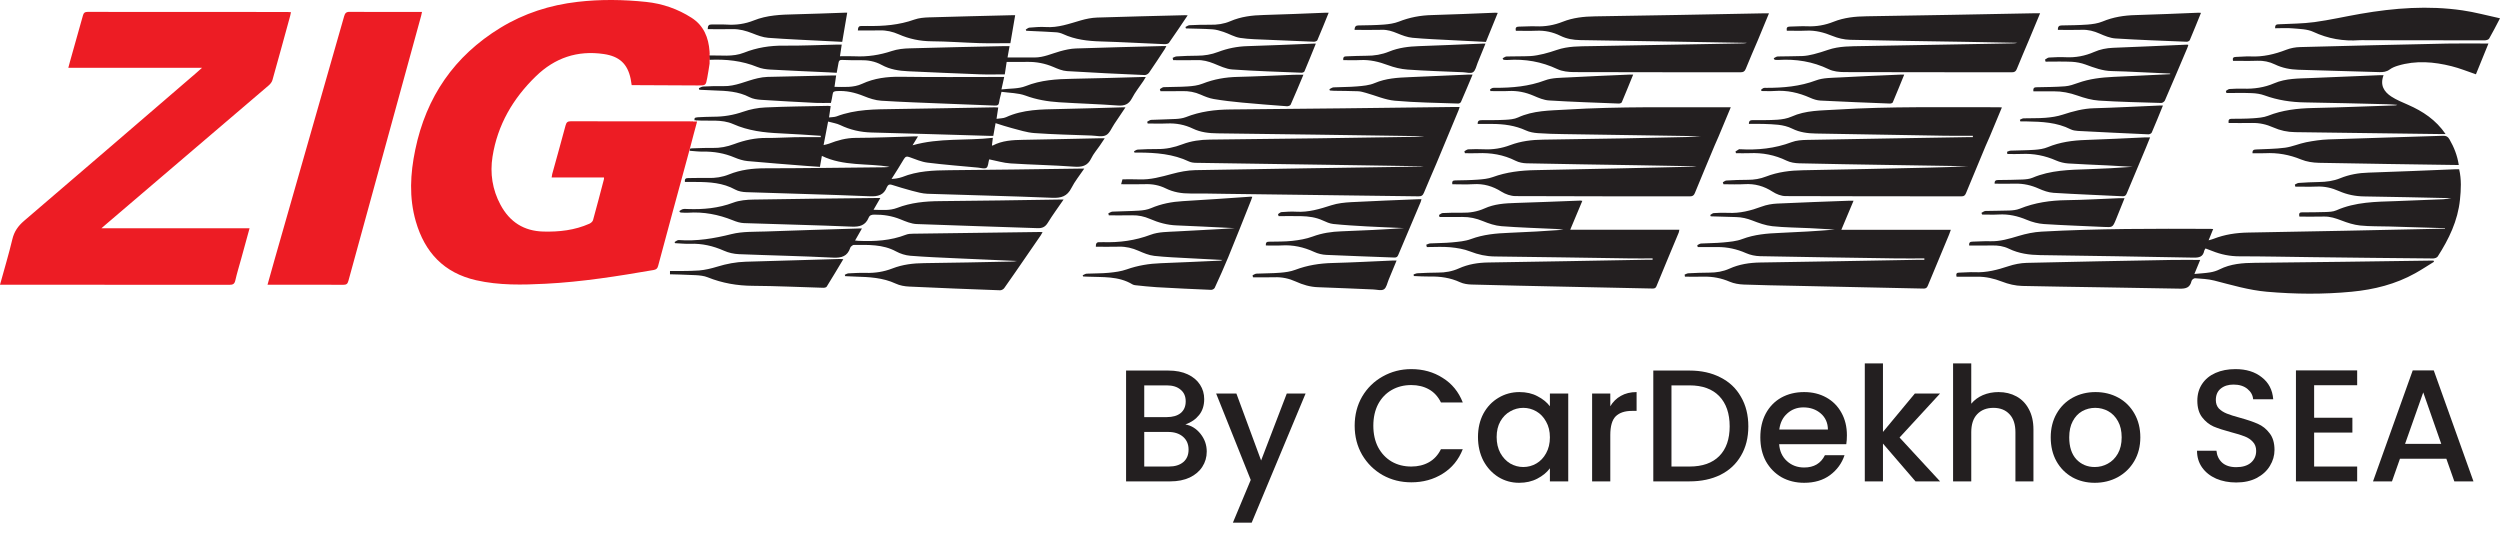<svg width="135" height="29" viewBox="0 0 135 29" fill="none" xmlns="http://www.w3.org/2000/svg">
<path fill-rule="evenodd" clip-rule="evenodd" d="M134.168 2.179C132.037 2.181 129.908 2.175 127.779 2.171C127.657 2.171 127.535 2.162 127.415 2.171C126.543 2.234 125.721 2.094 124.918 1.72C124.59 1.567 124.185 1.566 123.813 1.532C123.496 1.502 123.174 1.526 122.858 1.526C122.844 1.318 122.946 1.317 123.062 1.311C123.703 1.278 124.348 1.28 124.983 1.193C125.817 1.08 126.639 0.89 127.469 0.746C129.294 0.429 131.128 0.291 132.971 0.559C133.638 0.655 134.292 0.835 135 0.988C134.779 1.407 134.608 1.751 134.414 2.084C134.38 2.144 134.253 2.179 134.168 2.179ZM124.21 2.542C126.854 2.471 129.499 2.409 132.145 2.353C132.88 2.338 133.617 2.351 134.376 2.351C134.153 2.897 133.925 3.458 133.7 4.012C133.252 3.86 132.829 3.686 132.388 3.576C131.429 3.335 130.457 3.253 129.489 3.546C129.334 3.593 129.174 3.656 129.045 3.751C128.869 3.88 128.688 3.901 128.484 3.894C127.027 3.849 125.568 3.812 124.11 3.767C123.672 3.753 123.245 3.672 122.844 3.478C122.544 3.333 122.229 3.268 121.89 3.281C121.455 3.298 121.019 3.285 120.582 3.285C120.547 3.135 120.595 3.073 120.747 3.073C121.005 3.071 121.262 3.035 121.518 3.047C122.197 3.081 122.833 2.93 123.462 2.686C123.694 2.596 123.957 2.547 124.21 2.542ZM121.146 4.789C121.719 4.805 122.275 4.727 122.8 4.5C123.445 4.223 124.126 4.243 124.803 4.213C126.038 4.158 127.275 4.111 128.511 4.06C128.566 4.057 128.622 4.06 128.713 4.06C128.508 4.598 128.736 4.955 129.13 5.213C129.41 5.396 129.729 5.524 130.037 5.66C130.832 6.009 131.536 6.471 132.063 7.24C131.948 7.24 131.879 7.241 131.811 7.24C129.186 7.204 126.564 7.166 123.939 7.136C123.523 7.132 123.132 7.048 122.755 6.88C122.391 6.717 122.013 6.632 121.611 6.64C121.19 6.649 120.768 6.642 120.344 6.642C120.319 6.455 120.385 6.417 120.504 6.415C120.892 6.41 121.278 6.415 121.662 6.387C121.937 6.367 122.226 6.349 122.477 6.25C123.256 5.942 124.061 5.852 124.89 5.833C126.349 5.802 127.805 5.741 129.263 5.694C129.326 5.693 129.39 5.694 129.455 5.662C129.266 5.65 129.078 5.632 128.888 5.628C127.415 5.592 125.943 5.553 124.47 5.53C123.719 5.519 122.993 5.41 122.286 5.152C122.069 5.073 121.829 5.037 121.596 5.029C121.14 5.01 120.685 5.023 120.227 5.023C120.217 4.985 120.207 4.948 120.197 4.91C120.264 4.873 120.328 4.811 120.395 4.806C120.645 4.788 120.895 4.782 121.146 4.789ZM132.532 8.908C130.094 8.871 127.657 8.841 125.219 8.792C124.896 8.785 124.555 8.734 124.259 8.612C123.631 8.354 122.99 8.238 122.316 8.273C122.089 8.285 121.863 8.275 121.636 8.275C121.621 8.095 121.712 8.078 121.833 8.071C122.354 8.045 122.878 8.045 123.393 7.976C123.779 7.924 124.148 7.758 124.531 7.681C124.927 7.604 125.331 7.543 125.735 7.528C127.8 7.455 129.864 7.401 131.93 7.332C132.097 7.326 132.187 7.38 132.269 7.52C132.515 7.943 132.694 8.39 132.774 8.909C132.68 8.908 132.605 8.908 132.532 8.908ZM121.412 12.558C124.859 12.504 128.304 12.423 131.749 12.352C131.84 12.351 131.934 12.352 132.026 12.352C132.026 12.342 132.026 12.331 132.026 12.321C131.028 12.291 130.029 12.26 129.029 12.231C128.501 12.215 127.968 12.231 127.444 12.177C127.103 12.141 126.762 12.031 126.439 11.906C126.129 11.787 125.826 11.685 125.487 11.694C125.045 11.705 124.602 11.697 124.169 11.697C124.115 11.481 124.213 11.466 124.333 11.466C124.741 11.463 125.149 11.467 125.555 11.45C125.759 11.442 125.982 11.439 126.163 11.358C127.194 10.901 128.289 10.896 129.38 10.86C130.231 10.831 131.082 10.796 131.931 10.759C132.077 10.753 132.223 10.729 132.367 10.701C130.803 10.668 129.238 10.627 127.671 10.607C127.19 10.602 126.734 10.508 126.299 10.316C125.917 10.147 125.532 10.058 125.116 10.075C124.727 10.091 124.336 10.078 123.944 10.078C123.938 10.041 123.931 10.004 123.923 9.967C123.993 9.936 124.061 9.882 124.132 9.878C124.495 9.854 124.86 9.834 125.224 9.829C125.62 9.823 126.005 9.775 126.375 9.623C126.862 9.425 127.369 9.337 127.899 9.322C129.464 9.272 131.028 9.203 132.593 9.14C132.657 9.137 132.72 9.14 132.794 9.14C132.924 9.691 132.895 10.235 132.838 10.784C132.722 11.92 132.241 12.909 131.638 13.849C131.597 13.913 131.475 13.957 131.392 13.957C129.204 13.939 127.017 13.913 124.828 13.886C123.527 13.871 122.227 13.841 120.925 13.841C120.414 13.841 119.934 13.743 119.465 13.555C119.346 13.507 119.227 13.464 119.098 13.416C119.071 13.463 119.039 13.497 119.03 13.535C118.967 13.868 118.76 13.919 118.445 13.912C115.686 13.855 112.926 13.818 110.167 13.776C109.584 13.767 109.015 13.691 108.48 13.431C108.191 13.291 107.885 13.246 107.564 13.255C107.158 13.266 106.751 13.257 106.336 13.257C106.316 13.085 106.393 13.051 106.519 13.049C106.833 13.045 107.148 13.015 107.462 13.027C108.002 13.045 108.501 12.892 109.01 12.739C109.409 12.619 109.829 12.531 110.244 12.508C113.286 12.34 116.332 12.347 119.379 12.359C119.414 12.359 119.449 12.364 119.511 12.368C119.433 12.562 119.359 12.745 119.265 12.977C119.377 12.944 119.455 12.927 119.527 12.898C120.135 12.661 120.758 12.568 121.412 12.558ZM118.086 2.254C116.801 2.202 115.517 2.158 114.233 2.076C113.943 2.057 113.651 1.934 113.379 1.815C113.072 1.679 112.768 1.598 112.429 1.61C111.994 1.624 111.56 1.613 111.126 1.613C111.118 1.419 111.198 1.376 111.334 1.373C111.799 1.363 112.263 1.362 112.727 1.327C113 1.305 113.286 1.266 113.536 1.162C114.114 0.921 114.709 0.829 115.329 0.814C116.465 0.784 117.6 0.73 118.735 0.686C118.763 0.685 118.789 0.691 118.853 0.695C118.645 1.205 118.453 1.688 118.249 2.166C118.228 2.212 118.14 2.256 118.086 2.254ZM111.544 3.09C112.083 3.118 112.595 3.02 113.086 2.805C113.41 2.662 113.748 2.596 114.103 2.581C115.439 2.53 116.774 2.468 118.109 2.41C118.122 2.41 118.137 2.417 118.171 2.426C118.151 2.484 118.137 2.542 118.112 2.597C117.711 3.542 117.312 4.486 116.903 5.427C116.876 5.49 116.772 5.563 116.707 5.56C115.586 5.527 114.463 5.503 113.344 5.432C112.952 5.407 112.555 5.292 112.181 5.16C111.763 5.013 111.344 4.928 110.905 4.931C110.536 4.932 110.166 4.931 109.804 4.931C109.776 4.72 109.877 4.714 109.991 4.711C110.499 4.699 111.007 4.7 111.513 4.66C111.749 4.642 111.986 4.559 112.212 4.478C112.833 4.254 113.476 4.182 114.127 4.151C115.147 4.104 116.167 4.054 117.188 4.006C117.188 3.995 117.189 3.983 117.189 3.972C116.62 3.945 116.05 3.917 115.481 3.893C115.002 3.872 114.524 3.845 114.045 3.838C113.539 3.831 113.083 3.656 112.618 3.485C112.383 3.399 112.124 3.349 111.874 3.336C111.403 3.314 110.932 3.329 110.461 3.329C110.451 3.292 110.44 3.256 110.43 3.219C110.502 3.18 110.571 3.112 110.643 3.107C110.943 3.091 111.245 3.074 111.544 3.09ZM108.908 3.723C108.855 3.856 108.789 3.903 108.642 3.903C105.625 3.899 102.609 3.903 99.59 3.893C99.31 3.891 99.003 3.859 98.756 3.74C97.888 3.321 96.981 3.178 96.031 3.237C95.975 3.241 95.916 3.234 95.86 3.231C95.846 3.23 95.833 3.223 95.819 3.219C95.806 3.193 95.794 3.168 95.781 3.144C95.853 3.111 95.923 3.052 95.998 3.049C96.441 3.036 96.883 3.045 97.327 3.026C97.531 3.018 97.736 2.978 97.936 2.928C98.198 2.863 98.458 2.78 98.714 2.692C99.321 2.484 99.951 2.501 100.579 2.488C103.237 2.438 105.897 2.392 108.555 2.345C108.684 2.342 108.811 2.345 108.941 2.311C107.966 2.292 106.992 2.274 106.016 2.257C103.98 2.223 101.941 2.199 99.904 2.149C99.585 2.141 99.251 2.063 98.953 1.941C98.494 1.753 98.038 1.631 97.541 1.655C97.193 1.672 96.841 1.658 96.487 1.658C96.461 1.502 96.502 1.437 96.645 1.436C96.959 1.433 97.275 1.404 97.588 1.419C98.082 1.44 98.555 1.358 99.011 1.175C99.585 0.946 100.178 0.888 100.794 0.879C103.832 0.837 106.87 0.771 109.908 0.715C109.983 0.713 110.06 0.715 110.166 0.715C109.957 1.216 109.76 1.689 109.563 2.162C109.344 2.683 109.119 3.2 108.908 3.723ZM94.271 3.717C94.213 3.863 94.135 3.903 93.986 3.903C90.989 3.899 87.994 3.904 84.997 3.893C84.697 3.891 84.367 3.857 84.101 3.733C83.244 3.329 82.353 3.175 81.415 3.239C81.359 3.243 81.3 3.237 81.243 3.234C81.222 3.233 81.201 3.227 81.181 3.223C81.168 3.197 81.155 3.173 81.14 3.148C81.212 3.114 81.282 3.053 81.353 3.05C81.782 3.036 82.211 3.049 82.64 3.028C82.88 3.015 83.119 2.965 83.354 2.91C83.596 2.852 83.835 2.775 84.072 2.695C84.673 2.489 85.296 2.502 85.916 2.491C88.583 2.441 91.25 2.394 93.917 2.348C94.06 2.345 94.203 2.348 94.346 2.314C93.055 2.292 91.765 2.27 90.476 2.249C88.76 2.22 87.045 2.19 85.329 2.165C84.959 2.159 84.603 2.1 84.269 1.936C83.857 1.732 83.425 1.638 82.963 1.659C82.593 1.676 82.223 1.662 81.857 1.662C81.816 1.485 81.884 1.44 82.02 1.438C82.327 1.436 82.636 1.409 82.942 1.421C83.444 1.443 83.923 1.359 84.386 1.175C84.946 0.953 85.526 0.892 86.127 0.883C89.173 0.841 92.219 0.776 95.265 0.719C95.343 0.718 95.419 0.719 95.525 0.719C95.318 1.22 95.121 1.702 94.92 2.181C94.703 2.692 94.478 3.2 94.271 3.717ZM78.476 2.173C77.741 2.134 77.005 2.108 76.272 2.04C75.995 2.015 75.719 1.907 75.457 1.8C75.189 1.689 74.927 1.601 74.631 1.61C74.14 1.623 73.647 1.613 73.146 1.613C73.154 1.409 73.236 1.375 73.362 1.373C73.82 1.363 74.279 1.363 74.733 1.327C75.007 1.305 75.293 1.264 75.545 1.165C76.118 0.938 76.704 0.829 77.319 0.814C78.462 0.784 79.605 0.73 80.748 0.686C80.782 0.685 80.816 0.691 80.878 0.696C80.661 1.227 80.452 1.74 80.24 2.263C79.647 2.232 79.061 2.205 78.476 2.173ZM73.783 3.011C74.211 3.015 74.621 2.945 75.016 2.784C75.534 2.573 76.076 2.509 76.629 2.491C77.772 2.453 78.914 2.4 80.056 2.355C80.098 2.353 80.141 2.355 80.216 2.355C80.07 2.713 79.934 3.054 79.792 3.394C79.719 3.571 79.679 3.809 79.544 3.899C79.42 3.982 79.187 3.908 79.003 3.9C78.005 3.856 77.004 3.828 76.006 3.757C75.65 3.731 75.287 3.644 74.951 3.518C74.461 3.335 73.973 3.217 73.449 3.244C73.15 3.26 72.85 3.247 72.538 3.247C72.514 3.06 72.603 3.045 72.714 3.042C73.069 3.033 73.426 3.008 73.783 3.011ZM74.233 4.486C74.844 4.226 75.477 4.192 76.12 4.166C77.169 4.124 78.219 4.076 79.267 4.029C79.343 4.026 79.418 4.029 79.52 4.029C79.306 4.536 79.104 5.023 78.892 5.505C78.874 5.548 78.798 5.594 78.75 5.592C77.607 5.551 76.463 5.541 75.325 5.439C74.797 5.393 74.284 5.16 73.763 5.016C73.62 4.976 73.474 4.932 73.328 4.927C72.901 4.91 72.472 4.911 72.042 4.903C71.966 4.901 71.889 4.893 71.811 4.887C71.804 4.863 71.796 4.839 71.789 4.815C71.864 4.781 71.936 4.721 72.013 4.717C72.433 4.694 72.857 4.704 73.276 4.666C73.6 4.638 73.942 4.611 74.233 4.486ZM70.948 2.253C70.126 2.223 69.305 2.189 68.485 2.149C67.978 2.125 67.468 2.124 66.968 2.047C66.659 2.001 66.371 1.822 66.068 1.722C65.876 1.657 65.673 1.597 65.472 1.583C64.996 1.552 64.518 1.549 64.04 1.535C64.032 1.509 64.023 1.482 64.015 1.457C64.088 1.423 64.159 1.365 64.234 1.361C64.605 1.344 64.978 1.331 65.349 1.336C65.726 1.344 66.09 1.294 66.437 1.145C67.01 0.897 67.614 0.825 68.234 0.81C69.356 0.781 70.476 0.729 71.598 0.686C71.639 0.685 71.68 0.686 71.749 0.686C71.541 1.198 71.346 1.688 71.137 2.172C71.116 2.219 71.011 2.256 70.948 2.253ZM62.883 2.385C61.733 2.338 60.585 2.271 59.433 2.237C58.733 2.217 58.054 2.138 57.409 1.841C57.294 1.788 57.163 1.753 57.038 1.744C56.582 1.713 56.126 1.696 55.67 1.674C55.585 1.669 55.502 1.665 55.416 1.661C55.408 1.64 55.4 1.617 55.391 1.596C55.456 1.56 55.519 1.498 55.587 1.492C55.878 1.471 56.174 1.44 56.465 1.46C57.135 1.506 57.743 1.28 58.367 1.1C58.651 1.018 58.952 0.958 59.248 0.948C60.827 0.896 62.406 0.861 63.985 0.821C64.02 0.82 64.054 0.824 64.135 0.828C63.785 1.346 63.462 1.834 63.125 2.311C63.087 2.368 62.965 2.387 62.883 2.385ZM57.241 2.77C57.52 2.692 57.812 2.627 58.099 2.617C59.636 2.564 61.172 2.53 62.709 2.489C62.792 2.486 62.876 2.489 62.984 2.489C62.947 2.559 62.924 2.608 62.895 2.654C62.616 3.079 62.339 3.505 62.05 3.923C62.004 3.989 61.896 4.056 61.818 4.053C60.419 3.991 59.018 3.928 57.62 3.84C57.371 3.825 57.12 3.719 56.887 3.618C56.432 3.423 55.962 3.333 55.469 3.342C55.106 3.349 54.742 3.343 54.36 3.343C54.326 3.57 54.289 3.808 54.258 4.016C53.798 4.016 53.356 4.03 52.914 4.013C51.621 3.965 50.328 3.907 49.035 3.848C48.539 3.825 48.055 3.75 47.61 3.506C47.25 3.308 46.861 3.241 46.453 3.25C46.124 3.256 45.794 3.248 45.466 3.236C45.347 3.231 45.299 3.275 45.282 3.386C45.253 3.561 45.218 3.737 45.182 3.931C45.034 3.923 44.892 3.914 44.752 3.907C43.703 3.859 42.652 3.816 41.602 3.757C41.364 3.744 41.115 3.707 40.897 3.618C40.065 3.277 39.202 3.19 38.305 3.23L38.285 2.994C38.924 2.978 39.568 3.088 40.173 2.846C40.87 2.569 41.581 2.458 42.329 2.465C43.293 2.474 44.259 2.428 45.224 2.407C45.293 2.406 45.362 2.407 45.453 2.407C45.42 2.627 45.391 2.822 45.358 3.037C45.634 3.037 45.898 3.026 46.16 3.04C46.847 3.074 47.507 2.972 48.161 2.754C48.467 2.652 48.804 2.618 49.128 2.61C50.815 2.56 52.502 2.528 54.19 2.491C54.289 2.488 54.388 2.491 54.516 2.491C54.479 2.695 54.445 2.886 54.407 3.104C54.91 3.104 55.392 3.105 55.874 3.104C56.357 3.103 56.789 2.897 57.241 2.77ZM52.87 2.328C52.013 2.302 51.156 2.234 50.301 2.229C49.681 2.224 49.097 2.103 48.535 1.855C48.203 1.709 47.864 1.63 47.498 1.641C47.113 1.652 46.728 1.644 46.324 1.644C46.33 1.454 46.391 1.395 46.527 1.404C46.626 1.412 46.726 1.4 46.827 1.402C47.695 1.419 48.549 1.353 49.379 1.056C49.623 0.97 49.897 0.947 50.158 0.938C51.644 0.893 53.129 0.859 54.615 0.822C54.67 0.821 54.727 0.822 54.819 0.822C54.728 1.355 54.642 1.865 54.561 2.332C53.98 2.331 53.425 2.345 52.87 2.328ZM44.627 2.217C43.579 2.162 42.53 2.121 41.483 2.042C41.191 2.019 40.901 1.906 40.625 1.797C40.281 1.662 39.938 1.566 39.566 1.573C39.117 1.581 38.667 1.574 38.216 1.574C38.22 1.378 38.281 1.317 38.43 1.322C38.7 1.332 38.974 1.311 39.244 1.328C39.75 1.361 40.237 1.291 40.707 1.103C41.417 0.818 42.164 0.79 42.915 0.773C43.814 0.753 44.714 0.715 45.614 0.685C45.65 0.684 45.684 0.685 45.749 0.685C45.658 1.212 45.572 1.723 45.48 2.26C45.194 2.246 44.911 2.233 44.627 2.217ZM39.064 4.651C39.72 4.67 40.295 4.364 40.911 4.226C41.084 4.187 41.261 4.158 41.438 4.153C42.588 4.122 43.739 4.1 44.889 4.076C44.967 4.074 45.045 4.076 45.151 4.076C45.121 4.284 45.095 4.476 45.063 4.69C45.578 4.694 46.083 4.743 46.552 4.526C47.216 4.219 47.907 4.136 48.635 4.146C50.409 4.172 52.182 4.155 53.955 4.155C54.04 4.155 54.125 4.155 54.227 4.155C54.179 4.374 54.135 4.574 54.078 4.829C54.536 4.772 54.997 4.804 55.385 4.649C56.205 4.322 57.045 4.27 57.905 4.255C59.17 4.234 60.434 4.192 61.699 4.158C61.747 4.156 61.795 4.158 61.873 4.158C61.821 4.246 61.784 4.312 61.742 4.374C61.535 4.683 61.298 4.976 61.127 5.305C60.951 5.639 60.722 5.724 60.356 5.697C59.301 5.618 58.243 5.59 57.188 5.522C56.569 5.482 55.965 5.381 55.37 5.16C54.975 5.015 54.521 5.02 54.081 4.958C54.029 5.182 53.976 5.346 53.955 5.513C53.935 5.669 53.869 5.709 53.717 5.701C52.839 5.662 51.959 5.635 51.081 5.598C49.917 5.55 48.752 5.513 47.59 5.439C47.272 5.42 46.947 5.312 46.648 5.19C46.17 4.998 45.687 4.881 45.168 4.92C45.038 4.93 44.977 4.956 44.962 5.095C44.943 5.257 44.899 5.415 44.87 5.557C44.585 5.557 44.314 5.568 44.047 5.556C43.061 5.506 42.077 5.455 41.092 5.39C40.883 5.376 40.655 5.342 40.472 5.247C39.871 4.935 39.227 4.904 38.575 4.884C38.305 4.876 38.035 4.86 37.764 4.847C37.754 4.819 37.746 4.791 37.736 4.762C37.813 4.731 37.892 4.677 37.971 4.673C38.336 4.656 38.702 4.641 39.064 4.651ZM40.133 6.033C40.512 5.901 40.922 5.82 41.323 5.802C42.452 5.75 43.582 5.741 44.711 5.717C44.752 5.716 44.793 5.724 44.857 5.73C44.827 5.929 44.8 6.116 44.767 6.342C44.916 6.322 45.056 6.329 45.177 6.284C46.197 5.895 47.262 5.904 48.328 5.888C50.123 5.863 51.917 5.827 53.711 5.796C53.768 5.795 53.823 5.801 53.905 5.805C53.876 6.003 53.847 6.19 53.813 6.417C53.995 6.388 54.176 6.397 54.323 6.329C55.251 5.904 56.237 5.907 57.224 5.887C58.354 5.864 59.483 5.827 60.611 5.796C60.651 5.795 60.691 5.796 60.776 5.796C60.56 6.118 60.368 6.408 60.172 6.696C60.028 6.908 59.922 7.204 59.719 7.303C59.508 7.408 59.204 7.329 58.94 7.319C57.912 7.281 56.881 7.259 55.854 7.186C55.441 7.156 55.034 7.019 54.629 6.915C54.342 6.842 54.061 6.744 53.761 6.65C53.716 6.907 53.677 7.115 53.638 7.336C53.553 7.336 53.483 7.337 53.413 7.336C51.297 7.275 49.181 7.208 47.066 7.155C46.47 7.139 45.91 7.013 45.372 6.754C45.178 6.66 44.954 6.631 44.718 6.564C44.634 7 44.559 7.395 44.474 7.834C44.596 7.803 44.683 7.79 44.763 7.759C45.224 7.579 45.687 7.449 46.195 7.446C47.232 7.443 48.269 7.395 49.304 7.367C49.38 7.364 49.457 7.367 49.57 7.367C49.468 7.536 49.382 7.677 49.278 7.846C50.715 7.434 52.163 7.609 53.614 7.443C53.594 7.602 53.58 7.725 53.564 7.85C53.58 7.856 53.595 7.866 53.602 7.861C54.119 7.588 54.679 7.56 55.248 7.551C56.627 7.53 58.007 7.494 59.388 7.466C59.464 7.465 59.541 7.466 59.656 7.466C59.553 7.619 59.468 7.748 59.382 7.874C59.229 8.099 59.044 8.307 58.928 8.55C58.729 8.966 58.425 9.031 57.996 9C56.855 8.916 55.71 8.898 54.568 8.824C54.189 8.8 53.816 8.683 53.425 8.606C53.429 8.599 53.413 8.616 53.408 8.635C53.364 8.783 53.366 8.996 53.268 9.062C53.166 9.132 52.968 9.065 52.812 9.051C51.901 8.966 50.989 8.895 50.083 8.782C49.756 8.741 49.44 8.601 49.124 8.489C48.98 8.438 48.899 8.438 48.812 8.586C48.61 8.936 48.388 9.273 48.143 9.664C48.271 9.652 48.339 9.65 48.405 9.637C48.509 9.616 48.618 9.601 48.716 9.561C49.536 9.232 50.394 9.198 51.264 9.191C53.616 9.174 55.969 9.135 58.321 9.105C58.382 9.103 58.445 9.105 58.549 9.105C58.3 9.474 58.038 9.793 57.857 10.151C57.627 10.606 57.304 10.702 56.816 10.681C54.572 10.586 52.328 10.542 50.084 10.464C49.804 10.454 49.525 10.374 49.25 10.303C48.878 10.207 48.511 10.089 48.144 9.976C48.025 9.939 47.953 9.981 47.903 10.086C47.9 10.093 47.895 10.098 47.892 10.105C47.726 10.535 47.417 10.617 46.971 10.599C44.749 10.505 42.526 10.453 40.303 10.377C40.101 10.37 39.879 10.334 39.704 10.238C39.037 9.87 38.316 9.827 37.584 9.826C37.384 9.826 37.185 9.826 36.986 9.826C36.962 9.656 37.033 9.615 37.165 9.616C37.522 9.617 37.88 9.599 38.237 9.61C38.629 9.622 39.006 9.565 39.369 9.418C39.995 9.164 40.643 9.089 41.318 9.088C43.463 9.086 45.607 9.054 47.753 9.033C47.848 9.031 47.944 9.024 48.038 9.006C46.822 8.809 45.556 8.986 44.381 8.418C44.344 8.625 44.313 8.805 44.276 9.01C44.032 8.993 43.792 8.98 43.552 8.96C42.492 8.875 41.429 8.797 40.368 8.698C40.131 8.676 39.891 8.599 39.669 8.506C39.119 8.273 38.55 8.176 37.957 8.187C37.72 8.191 37.482 8.159 37.244 8.142V8.06C37.267 8.007 37.336 8.011 37.4 8.01C37.757 8.002 38.115 7.98 38.472 7.989C38.879 7.999 39.262 7.924 39.643 7.781C40.209 7.57 40.791 7.442 41.402 7.449C41.916 7.455 42.431 7.417 42.946 7.408C43.404 7.401 43.862 7.407 44.32 7.407C44.32 7.383 44.32 7.357 44.32 7.333C43.593 7.288 42.865 7.232 42.139 7.201C41.262 7.164 40.408 7.062 39.592 6.7C38.959 6.42 38.273 6.554 37.611 6.499C37.608 6.509 37.605 6.52 37.602 6.53C37.595 6.509 37.59 6.496 37.59 6.496H37.503V6.415C37.508 6.407 37.511 6.397 37.513 6.386C37.522 6.353 37.622 6.335 37.681 6.332C37.959 6.318 38.237 6.305 38.516 6.303C39.071 6.305 39.605 6.217 40.133 6.033ZM36.649 12.963C37.622 13.035 38.559 12.879 39.503 12.641C40.095 12.493 40.737 12.522 41.356 12.5C43.034 12.437 44.714 12.391 46.393 12.338C46.429 12.337 46.463 12.338 46.544 12.338C46.41 12.572 46.298 12.769 46.174 12.988C46.248 12.995 46.3 13.002 46.352 13.005C47.229 13.045 48.093 12.997 48.924 12.674C49.04 12.629 49.178 12.621 49.305 12.62C51.586 12.588 53.867 12.558 56.147 12.528C56.19 12.528 56.232 12.531 56.3 12.535C56.262 12.602 56.235 12.657 56.201 12.707C55.935 13.096 55.666 13.484 55.398 13.873C55.01 14.437 54.623 15.002 54.227 15.56C54.183 15.621 54.078 15.678 54.005 15.675C52.369 15.615 50.733 15.553 49.097 15.475C48.852 15.464 48.59 15.419 48.369 15.315C47.672 14.991 46.934 14.958 46.191 14.937C46.007 14.931 45.823 14.92 45.639 14.912C45.632 14.886 45.626 14.862 45.619 14.837C45.685 14.81 45.75 14.764 45.818 14.761C46.133 14.746 46.447 14.726 46.762 14.736C47.255 14.75 47.73 14.675 48.188 14.497C48.742 14.281 49.317 14.215 49.909 14.209C51.482 14.194 53.054 14.154 54.626 14.124C54.724 14.123 54.822 14.116 54.918 14.093C53.847 14.046 52.777 14.002 51.705 13.951C50.855 13.912 50.005 13.879 49.157 13.811C48.895 13.79 48.618 13.702 48.386 13.576C47.664 13.184 46.883 13.226 46.107 13.225C46.056 13.225 46.004 13.277 45.957 13.313C45.936 13.328 45.922 13.359 45.913 13.385C45.759 13.841 45.447 13.936 44.98 13.912C43.288 13.825 41.594 13.794 39.901 13.725C39.629 13.713 39.343 13.65 39.095 13.539C38.509 13.279 37.908 13.141 37.267 13.165C36.996 13.175 36.724 13.144 36.454 13.131C36.446 13.111 36.435 13.09 36.427 13.07C36.504 13.029 36.578 12.959 36.649 12.963ZM37.751 14.606C38.081 14.577 38.411 14.498 38.73 14.4C39.233 14.246 39.741 14.148 40.265 14.133C41.959 14.083 43.653 14.034 45.347 13.985C45.401 13.984 45.454 13.991 45.539 13.995C45.232 14.508 44.94 14.998 44.64 15.481C44.613 15.523 44.517 15.542 44.455 15.54C43.19 15.505 41.925 15.441 40.659 15.434C39.809 15.43 39.002 15.29 38.214 14.974C38.015 14.893 37.784 14.872 37.566 14.859C37.103 14.831 36.179 14.812 36.179 14.812V14.634C36.179 14.634 37.288 14.645 37.751 14.606ZM56.02 12.32C53.849 12.241 51.676 12.185 49.505 12.099C49.209 12.088 48.909 11.96 48.628 11.845C48.168 11.657 47.698 11.585 47.205 11.59C47.068 11.592 46.964 11.62 46.91 11.749C46.735 12.174 46.423 12.258 45.98 12.238C44.045 12.154 42.108 12.116 40.172 12.048C39.971 12.041 39.762 11.973 39.574 11.896C38.794 11.582 37.991 11.428 37.148 11.487C37.028 11.495 36.906 11.483 36.784 11.479C36.763 11.477 36.743 11.47 36.722 11.464C36.709 11.442 36.696 11.419 36.683 11.398C36.747 11.361 36.808 11.309 36.877 11.293C36.959 11.275 37.049 11.284 37.134 11.287C37.975 11.318 38.794 11.245 39.595 10.943C39.932 10.816 40.322 10.784 40.687 10.777C42.874 10.738 45.062 10.718 47.249 10.693C47.334 10.691 47.417 10.693 47.538 10.693C47.412 10.911 47.3 11.105 47.171 11.328C47.618 11.335 48.039 11.382 48.441 11.228C49.188 10.94 49.96 10.867 50.753 10.861C52.89 10.847 55.027 10.806 57.164 10.776C57.239 10.775 57.316 10.776 57.433 10.776C57.135 11.212 56.841 11.607 56.585 12.025C56.446 12.252 56.29 12.331 56.02 12.32ZM58.681 14.778C59.081 14.759 59.483 14.769 59.881 14.73C60.204 14.699 60.535 14.655 60.84 14.548C61.44 14.335 62.053 14.236 62.686 14.213C63.751 14.175 64.815 14.121 65.879 14.075C65.921 14.073 65.964 14.069 66.006 14.038C65.421 14.008 64.836 13.98 64.253 13.946C63.611 13.909 62.967 13.889 62.328 13.817C62.038 13.784 61.75 13.661 61.478 13.542C61.144 13.396 60.807 13.313 60.441 13.321C60.021 13.331 59.599 13.324 59.175 13.324C59.167 13.138 59.229 13.063 59.388 13.079C59.444 13.085 59.502 13.075 59.559 13.076C60.444 13.104 61.297 12.992 62.138 12.675C62.565 12.515 63.063 12.524 63.53 12.497C64.579 12.434 65.629 12.395 66.68 12.32C66.077 12.29 65.475 12.259 64.872 12.231C64.428 12.209 63.986 12.188 63.543 12.172C63.035 12.155 62.556 12.02 62.094 11.82C61.787 11.687 61.473 11.619 61.138 11.626C60.718 11.634 60.297 11.629 59.875 11.629C59.867 11.592 59.859 11.555 59.851 11.518C59.926 11.487 60 11.432 60.075 11.428C60.553 11.405 61.033 11.405 61.511 11.374C61.727 11.36 61.957 11.326 62.154 11.241C62.708 11.004 63.28 10.895 63.879 10.861C65.1 10.793 66.318 10.701 67.538 10.62C67.56 10.619 67.58 10.623 67.624 10.627C67.601 10.691 67.585 10.749 67.563 10.804C67.152 11.833 66.747 12.862 66.326 13.886C66.097 14.446 65.845 14.996 65.593 15.546C65.567 15.601 65.465 15.655 65.401 15.652C64.423 15.611 63.444 15.565 62.467 15.509C62.083 15.488 61.701 15.441 61.317 15.403C61.26 15.397 61.199 15.386 61.153 15.356C60.393 14.897 59.544 14.977 58.714 14.94C58.639 14.937 58.562 14.933 58.487 14.929C58.48 14.907 58.473 14.885 58.466 14.864C58.539 14.834 58.609 14.781 58.681 14.778ZM67.847 14.777C68.276 14.756 68.706 14.763 69.133 14.727C69.407 14.705 69.69 14.667 69.945 14.57C70.596 14.324 71.263 14.219 71.956 14.202C73.028 14.175 74.099 14.116 75.171 14.07C75.242 14.068 75.311 14.07 75.415 14.07C75.267 14.429 75.131 14.764 74.99 15.097C74.912 15.281 74.873 15.533 74.733 15.623C74.593 15.712 74.348 15.637 74.15 15.63C73.157 15.59 72.164 15.542 71.17 15.509C70.746 15.495 70.354 15.377 69.975 15.205C69.611 15.039 69.234 14.958 68.832 14.971C68.441 14.984 68.05 14.974 67.66 14.974C67.653 14.937 67.646 14.9 67.639 14.864C67.709 14.835 67.776 14.781 67.847 14.777ZM75.291 13.907C74.069 13.858 72.847 13.822 71.626 13.764C71.404 13.755 71.168 13.698 70.966 13.604C70.402 13.344 69.822 13.215 69.2 13.253C68.924 13.27 68.645 13.256 68.357 13.256C68.34 13.065 68.431 13.053 68.541 13.052C68.956 13.042 69.373 13.053 69.783 13.007C70.156 12.966 70.535 12.902 70.885 12.773C71.391 12.585 71.903 12.51 72.435 12.491C73.563 12.451 74.692 12.396 75.821 12.317C75.151 12.287 74.481 12.263 73.811 12.226C73.205 12.192 72.599 12.157 71.996 12.095C71.803 12.075 71.612 11.987 71.43 11.905C71.058 11.733 70.664 11.681 70.262 11.672C69.856 11.664 69.449 11.671 69.043 11.671C69.033 11.634 69.024 11.599 69.014 11.562C69.077 11.524 69.138 11.457 69.203 11.453C69.466 11.435 69.732 11.416 69.996 11.432C70.66 11.473 71.275 11.283 71.897 11.083C72.236 10.974 72.607 10.936 72.967 10.916C74.195 10.85 75.424 10.807 76.654 10.755C76.682 10.753 76.709 10.755 76.76 10.755C76.742 10.819 76.732 10.871 76.712 10.919C76.311 11.867 75.907 12.813 75.509 13.76C75.466 13.866 75.415 13.913 75.291 13.907ZM76.541 14.756C76.911 14.739 77.284 14.719 77.655 14.72C78.047 14.722 78.422 14.654 78.779 14.494C79.284 14.267 79.81 14.182 80.363 14.174C83.222 14.131 86.082 14.076 88.942 14.025C89.041 14.024 89.141 14.025 89.24 14.025C89.24 14.001 89.24 13.978 89.24 13.954C88.816 13.954 88.394 13.96 87.97 13.953C85.554 13.919 83.138 13.876 80.72 13.849C80.254 13.844 79.825 13.75 79.39 13.58C79.052 13.447 78.675 13.385 78.31 13.351C77.893 13.313 77.469 13.342 77.049 13.342C77.039 13.3 77.029 13.259 77.017 13.216C77.089 13.191 77.158 13.147 77.23 13.144C77.622 13.121 78.018 13.127 78.408 13.089C78.754 13.055 79.114 13.028 79.432 12.909C80.102 12.66 80.791 12.599 81.493 12.572C82.472 12.535 83.449 12.477 84.43 12.406C84.299 12.392 84.167 12.371 84.034 12.365C83.048 12.317 82.061 12.29 81.078 12.214C80.737 12.187 80.392 12.07 80.074 11.939C79.716 11.79 79.356 11.712 78.972 11.716C78.558 11.721 78.147 11.718 77.733 11.718C77.725 11.681 77.716 11.646 77.707 11.609C77.772 11.573 77.836 11.508 77.901 11.505C78.244 11.49 78.588 11.479 78.931 11.487C79.36 11.497 79.772 11.432 80.162 11.256C80.695 11.014 81.262 10.977 81.836 10.96C83.007 10.925 84.18 10.875 85.351 10.831C85.373 10.83 85.392 10.838 85.445 10.847C85.228 11.364 85.016 11.872 84.792 12.405C86.767 12.405 88.716 12.405 90.685 12.405C90.67 12.471 90.668 12.518 90.651 12.561C90.25 13.524 89.845 14.484 89.451 15.45C89.395 15.587 89.308 15.582 89.199 15.58C87.605 15.546 86.011 15.515 84.416 15.479C82.765 15.444 81.114 15.41 79.462 15.365C79.254 15.359 79.029 15.326 78.842 15.24C78.315 14.996 77.767 14.92 77.195 14.933C76.913 14.938 76.629 14.916 76.347 14.906C76.344 14.878 76.338 14.849 76.334 14.819C76.403 14.798 76.471 14.76 76.541 14.756ZM91.172 14.757C91.55 14.739 91.93 14.722 92.308 14.722C92.686 14.722 93.049 14.661 93.391 14.507C93.922 14.267 94.478 14.184 95.058 14.175C97.91 14.134 100.763 14.077 103.615 14.028C103.715 14.026 103.815 14.028 103.915 14.028C103.915 14.004 103.915 13.978 103.915 13.954C103.389 13.954 102.863 13.961 102.338 13.953C99.908 13.917 97.477 13.882 95.047 13.834C94.79 13.828 94.517 13.771 94.283 13.668C93.789 13.45 93.282 13.338 92.745 13.341C92.39 13.344 92.033 13.341 91.677 13.341C91.669 13.307 91.662 13.272 91.653 13.238C91.722 13.208 91.788 13.154 91.857 13.15C92.257 13.126 92.659 13.131 93.057 13.092C93.403 13.058 93.763 13.031 94.081 12.909C94.744 12.658 95.427 12.604 96.12 12.576C97.106 12.535 98.091 12.48 99.078 12.396C98.631 12.371 98.184 12.342 97.738 12.321C97.059 12.287 96.378 12.287 95.704 12.215C95.336 12.175 94.971 12.041 94.62 11.905C94.335 11.794 94.051 11.729 93.748 11.722C93.292 11.712 92.836 11.697 92.38 11.682C92.372 11.658 92.362 11.633 92.353 11.609C92.417 11.573 92.478 11.511 92.543 11.507C92.799 11.491 93.058 11.481 93.315 11.494C93.949 11.528 94.542 11.375 95.13 11.156C95.393 11.058 95.683 11.007 95.963 10.993C97.271 10.93 98.578 10.888 99.885 10.838C99.942 10.837 99.997 10.838 100.092 10.838C99.87 11.368 99.655 11.877 99.432 12.409C101.414 12.409 103.365 12.409 105.345 12.409C105.308 12.508 105.284 12.588 105.252 12.664C104.867 13.587 104.479 14.508 104.1 15.433C104.05 15.555 103.984 15.586 103.861 15.583C101.538 15.53 99.215 15.482 96.891 15.433C95.983 15.413 95.075 15.402 94.167 15.366C93.909 15.356 93.637 15.312 93.403 15.212C92.952 15.019 92.493 14.93 92.008 14.94C91.668 14.947 91.327 14.941 90.986 14.941C90.981 14.905 90.975 14.866 90.97 14.829C91.039 14.803 91.104 14.76 91.172 14.757ZM78.82 5.777C78.796 5.852 78.782 5.91 78.758 5.965C78.357 6.928 77.958 7.891 77.555 8.853C77.337 9.373 77.104 9.887 76.892 10.409C76.831 10.559 76.753 10.605 76.593 10.602C73.117 10.554 69.643 10.511 66.168 10.467C65.539 10.459 64.909 10.443 64.28 10.449C63.814 10.453 63.37 10.381 62.951 10.174C62.599 10 62.226 9.93 61.831 9.945C61.41 9.96 60.988 9.948 60.541 9.948C60.573 9.827 60.59 9.768 60.613 9.684C60.907 9.684 61.201 9.673 61.492 9.687C62.118 9.717 62.705 9.548 63.301 9.388C63.703 9.28 64.125 9.197 64.54 9.188C68.565 9.115 72.592 9.058 76.616 8.997C76.703 8.996 76.788 8.997 76.875 8.979C75.668 8.96 74.461 8.941 73.255 8.922C70.373 8.88 67.492 8.839 64.61 8.793C64.477 8.792 64.331 8.779 64.213 8.724C63.349 8.313 62.429 8.244 61.495 8.239C61.417 8.239 61.34 8.239 61.262 8.239C61.253 8.215 61.246 8.191 61.237 8.167C61.304 8.136 61.371 8.081 61.439 8.078C61.788 8.06 62.14 8.043 62.489 8.048C62.962 8.057 63.41 7.959 63.848 7.792C64.328 7.609 64.822 7.544 65.338 7.538C69.198 7.499 73.061 7.446 76.923 7.381C76.766 7.37 76.61 7.351 76.453 7.349C72.885 7.296 69.317 7.244 65.748 7.201C65.284 7.196 64.838 7.148 64.416 6.945C63.975 6.733 63.513 6.646 63.023 6.667C62.675 6.683 62.325 6.67 61.975 6.67C61.965 6.639 61.957 6.606 61.947 6.575C62.018 6.54 62.089 6.478 62.161 6.473C62.604 6.451 63.047 6.449 63.489 6.424C63.672 6.414 63.863 6.391 64.032 6.326C64.808 6.02 65.608 5.918 66.442 5.911C70.476 5.88 74.508 5.825 78.541 5.777C78.625 5.775 78.71 5.777 78.82 5.777ZM64.938 4.517C65.553 4.274 66.182 4.166 66.84 4.152C67.84 4.129 68.84 4.077 69.841 4.039C70.013 4.032 70.184 4.037 70.384 4.037C70.15 4.591 69.931 5.125 69.695 5.653C69.673 5.703 69.559 5.743 69.493 5.737C68.687 5.677 67.883 5.616 67.078 5.54C66.567 5.492 66.056 5.434 65.55 5.349C65.306 5.308 65.069 5.214 64.841 5.112C64.519 4.969 64.19 4.911 63.841 4.92C63.448 4.93 63.056 4.923 62.664 4.923C62.654 4.886 62.642 4.85 62.633 4.813C62.702 4.777 62.769 4.709 62.839 4.706C63.268 4.687 63.697 4.699 64.125 4.668C64.399 4.651 64.686 4.618 64.938 4.517ZM63.536 3.046C63.907 3.026 64.278 3.006 64.649 3.008C65.04 3.009 65.415 2.944 65.779 2.805C66.284 2.614 66.802 2.508 67.346 2.492C68.531 2.458 69.717 2.403 70.901 2.356C70.943 2.355 70.984 2.356 71.055 2.356C70.846 2.87 70.647 3.366 70.439 3.857C70.422 3.896 70.337 3.928 70.286 3.927C69.037 3.876 67.786 3.839 66.54 3.751C66.203 3.727 65.872 3.56 65.547 3.431C65.251 3.314 64.957 3.234 64.634 3.246C64.206 3.26 63.778 3.248 63.351 3.248C63.341 3.207 63.331 3.166 63.322 3.125C63.393 3.097 63.464 3.05 63.536 3.046ZM87.416 5.592C86.16 5.543 84.902 5.502 83.647 5.424C83.364 5.407 83.079 5.284 82.813 5.169C82.378 4.982 81.934 4.891 81.46 4.915C81.135 4.932 80.808 4.918 80.482 4.918C80.475 4.889 80.469 4.857 80.462 4.828C80.504 4.801 80.544 4.765 80.591 4.751C80.638 4.737 80.69 4.743 80.739 4.743C81.656 4.743 82.554 4.669 83.431 4.339C83.819 4.193 84.272 4.204 84.697 4.18C85.803 4.118 86.909 4.077 88.017 4.027C88.066 4.025 88.115 4.027 88.192 4.027C87.983 4.54 87.784 5.034 87.575 5.526C87.556 5.564 87.468 5.594 87.416 5.592ZM93.285 5.792C93.328 5.792 93.37 5.792 93.462 5.792C93.234 6.339 93.021 6.851 92.806 7.364C92.737 7.528 92.66 7.69 92.591 7.854C92.233 8.711 91.873 9.567 91.522 10.426C91.467 10.559 91.4 10.603 91.254 10.603C88.115 10.599 84.975 10.605 81.837 10.589C81.582 10.588 81.296 10.487 81.078 10.35C80.605 10.051 80.113 9.909 79.556 9.946C79.18 9.97 78.801 9.95 78.427 9.95C78.393 9.772 78.468 9.745 78.588 9.742C78.996 9.734 79.404 9.731 79.81 9.7C80.079 9.68 80.356 9.654 80.605 9.564C81.354 9.29 82.125 9.201 82.918 9.187C85.714 9.137 88.508 9.067 91.304 9.004C91.403 9.001 91.503 9.004 91.604 8.98C90.529 8.96 89.454 8.941 88.381 8.922C86.4 8.89 84.419 8.861 82.439 8.819C82.238 8.814 82.019 8.771 81.841 8.681C81.19 8.353 80.504 8.241 79.785 8.272C79.559 8.282 79.332 8.273 79.105 8.273C79.096 8.238 79.087 8.201 79.077 8.166C79.148 8.13 79.217 8.068 79.288 8.064C79.567 8.052 79.846 8.047 80.123 8.061C80.618 8.087 81.093 8.009 81.553 7.836C82.129 7.619 82.721 7.548 83.337 7.541C86.175 7.506 89.013 7.449 91.852 7.383C91.596 7.37 91.34 7.349 91.084 7.344C88.86 7.309 86.637 7.278 84.414 7.241C83.956 7.234 83.498 7.224 83.043 7.19C82.826 7.174 82.596 7.135 82.401 7.044C81.815 6.774 81.199 6.694 80.565 6.693C80.309 6.691 80.054 6.693 79.795 6.693C79.789 6.517 79.877 6.49 79.999 6.489C80.428 6.486 80.857 6.492 81.287 6.469C81.519 6.456 81.768 6.438 81.973 6.343C82.799 5.963 83.68 5.972 84.556 5.92C87.464 5.74 90.375 5.802 93.285 5.792ZM102.052 5.592C100.803 5.543 99.554 5.495 98.305 5.431C98.117 5.421 97.923 5.359 97.751 5.281C97.133 5.006 96.497 4.862 95.819 4.913C95.587 4.93 95.351 4.915 95.118 4.915C95.112 4.891 95.106 4.869 95.099 4.845C95.142 4.813 95.181 4.77 95.23 4.753C95.274 4.736 95.329 4.744 95.378 4.744C96.295 4.744 97.191 4.669 98.068 4.34C98.456 4.195 98.909 4.206 99.334 4.182C100.433 4.119 101.532 4.078 102.631 4.029C102.686 4.026 102.741 4.029 102.828 4.029C102.617 4.546 102.417 5.04 102.208 5.532C102.193 5.567 102.105 5.594 102.052 5.592ZM105.922 10.602C102.754 10.598 99.586 10.603 96.419 10.589C96.186 10.588 95.923 10.483 95.722 10.353C95.252 10.048 94.759 9.909 94.201 9.945C93.825 9.969 93.446 9.949 93.068 9.949C93.055 9.914 93.044 9.879 93.032 9.844C93.097 9.81 93.159 9.751 93.226 9.748C93.611 9.727 93.998 9.707 94.382 9.71C94.724 9.712 95.049 9.656 95.367 9.533C96.009 9.285 96.676 9.204 97.361 9.193C99.634 9.156 101.908 9.101 104.182 9.051C104.88 9.035 105.578 9.014 106.277 8.976C104.825 8.953 103.375 8.931 101.923 8.907C100.335 8.88 98.748 8.857 97.162 8.819C96.932 8.813 96.683 8.775 96.479 8.677C95.838 8.365 95.17 8.239 94.465 8.271C94.224 8.282 93.983 8.272 93.743 8.272C93.734 8.241 93.724 8.21 93.716 8.179C93.779 8.139 93.841 8.098 93.906 8.06C93.916 8.054 93.934 8.058 93.948 8.058C94.907 8.113 95.841 8.02 96.749 7.676C97.002 7.579 97.294 7.561 97.571 7.555C100.496 7.499 103.419 7.453 106.343 7.404C106.407 7.402 106.472 7.404 106.535 7.404C106.535 7.38 106.535 7.356 106.535 7.332C106.03 7.332 105.524 7.339 105.02 7.33C102.703 7.292 100.388 7.248 98.07 7.211C97.622 7.204 97.187 7.15 96.782 6.948C96.298 6.707 95.772 6.716 95.252 6.693C94.984 6.682 94.713 6.691 94.441 6.691C94.436 6.516 94.523 6.487 94.646 6.487C95.09 6.485 95.534 6.495 95.976 6.465C96.236 6.446 96.507 6.403 96.741 6.298C97.517 5.949 98.341 5.972 99.159 5.92C102.081 5.737 105.006 5.799 107.931 5.791C107.979 5.791 108.025 5.795 108.102 5.801C107.881 6.333 107.669 6.846 107.453 7.359C107.378 7.536 107.295 7.71 107.221 7.887C106.866 8.737 106.51 9.586 106.16 10.439C106.109 10.556 106.053 10.603 105.922 10.602ZM113.607 12.255C112.53 12.202 111.452 12.17 110.376 12.099C110.063 12.078 109.739 11.994 109.449 11.872C108.959 11.665 108.464 11.553 107.931 11.583C107.632 11.6 107.332 11.586 107.033 11.586C107.021 11.555 107.009 11.525 106.998 11.494C107.071 11.459 107.143 11.393 107.218 11.392C107.647 11.378 108.076 11.386 108.504 11.368C108.693 11.36 108.894 11.34 109.067 11.27C109.881 10.94 110.724 10.82 111.597 10.809C112.546 10.797 113.497 10.739 114.446 10.702C114.528 10.7 114.612 10.702 114.726 10.702C114.565 11.102 114.413 11.477 114.262 11.851C114.083 12.284 114.082 12.277 113.607 12.255ZM112.209 7.07C112.076 7.062 111.932 7.041 111.814 6.982C111.068 6.605 110.264 6.572 109.455 6.557C109.336 6.554 109.217 6.557 109.098 6.557C109.09 6.527 109.082 6.497 109.074 6.466C109.14 6.439 109.207 6.391 109.274 6.39C109.666 6.376 110.061 6.393 110.452 6.361C110.768 6.336 111.09 6.289 111.391 6.19C111.943 6.009 112.491 5.86 113.081 5.845C114.258 5.813 115.437 5.748 116.616 5.699C116.665 5.697 116.715 5.699 116.798 5.699C116.59 6.21 116.399 6.687 116.195 7.157C116.174 7.207 116.076 7.256 116.016 7.254C114.75 7.198 113.48 7.138 112.209 7.07ZM114.847 10.439C114.798 10.554 114.747 10.605 114.615 10.598C113.374 10.535 112.13 10.491 110.89 10.413C110.619 10.396 110.344 10.297 110.094 10.185C109.687 10.003 109.272 9.908 108.827 9.918C108.456 9.926 108.085 9.919 107.71 9.919C107.697 9.741 107.792 9.722 107.91 9.721C108.346 9.715 108.782 9.714 109.217 9.694C109.398 9.685 109.592 9.668 109.757 9.598C110.73 9.184 111.757 9.171 112.787 9.136C113.58 9.109 114.372 9.069 115.166 9.008C114.709 8.982 114.252 8.953 113.795 8.931C113.088 8.895 112.38 8.874 111.674 8.826C111.457 8.81 111.234 8.755 111.035 8.669C110.435 8.405 109.815 8.281 109.16 8.313C108.907 8.326 108.652 8.315 108.397 8.315C108.391 8.275 108.385 8.237 108.38 8.197C108.444 8.176 108.506 8.138 108.571 8.135C109.007 8.118 109.444 8.12 109.879 8.089C110.117 8.072 110.364 8.036 110.582 7.945C111.242 7.673 111.926 7.581 112.633 7.558C113.698 7.524 114.762 7.466 115.825 7.419C115.91 7.415 115.994 7.419 116.105 7.419C116.027 7.616 115.957 7.795 115.882 7.97C115.539 8.795 115.189 9.616 114.847 10.439ZM105.8 14.722C106.078 14.719 106.357 14.686 106.635 14.699C107.269 14.729 107.862 14.572 108.456 14.375C108.769 14.271 109.109 14.204 109.437 14.195C112.026 14.131 114.613 14.085 117.201 14.038C117.729 14.028 118.257 14.036 118.81 14.036C118.714 14.267 118.616 14.502 118.497 14.794C118.808 14.764 119.081 14.752 119.349 14.708C119.523 14.679 119.7 14.626 119.857 14.546C120.463 14.242 121.105 14.198 121.771 14.192C124.916 14.165 128.062 14.114 131.207 14.073C131.276 14.072 131.343 14.073 131.411 14.073C131.42 14.094 131.427 14.114 131.436 14.136C131.1 14.342 130.77 14.562 130.425 14.754C129.359 15.349 128.201 15.637 126.994 15.753C125.467 15.9 123.939 15.887 122.411 15.754C121.437 15.669 120.506 15.389 119.565 15.149C119.231 15.065 118.877 15.05 118.53 15.025C118.469 15.021 118.359 15.108 118.345 15.169C118.262 15.53 118.047 15.596 117.698 15.587C114.866 15.529 112.036 15.501 109.206 15.441C108.836 15.434 108.452 15.342 108.107 15.207C107.672 15.039 107.238 14.937 106.775 14.943C106.397 14.947 106.02 14.944 105.655 14.944C105.609 14.754 105.677 14.723 105.8 14.722Z" fill="#231F20"/>
<path fill-rule="evenodd" clip-rule="evenodd" d="M38.318 2.917V3.433C38.278 3.69 38.24 3.951 38.19 4.21C38.114 4.618 38.108 4.615 37.69 4.614C36.581 4.608 35.474 4.604 34.365 4.598C34.287 4.598 34.208 4.598 34.111 4.598C34.091 4.481 34.079 4.369 34.056 4.26C33.886 3.435 33.433 3.039 32.603 2.917C31.177 2.709 29.962 3.124 28.938 4.118C27.701 5.316 26.866 6.745 26.596 8.458C26.455 9.357 26.585 10.238 27.027 11.059C27.526 11.988 28.289 12.476 29.338 12.504C30.197 12.527 31.038 12.433 31.831 12.079C31.91 12.043 32.002 11.964 32.024 11.886C32.229 11.15 32.42 10.409 32.614 9.67C32.62 9.65 32.614 9.627 32.614 9.582C31.678 9.582 30.746 9.582 29.789 9.582C29.801 9.503 29.806 9.449 29.82 9.396C30.061 8.521 30.308 7.649 30.541 6.772C30.586 6.604 30.651 6.548 30.83 6.548C32.968 6.555 35.105 6.553 37.244 6.553C37.301 6.553 37.36 6.56 37.414 6.551L37.417 6.564H37.632C37.632 6.564 37.635 6.565 37.641 6.57C37.516 7.036 37.394 7.476 37.282 7.919C37.257 8.021 37.185 8.276 37.158 8.375C36.615 10.367 36.074 12.359 35.54 14.355C35.501 14.504 35.438 14.556 35.287 14.582C33.358 14.914 31.423 15.223 29.467 15.322C28.212 15.386 26.955 15.416 25.711 15.133C23.972 14.736 22.938 13.63 22.454 11.956C22.083 10.671 22.155 9.38 22.423 8.089C23.013 5.234 24.531 3.023 27.023 1.501C28.304 0.718 29.705 0.271 31.194 0.1C32.427 -0.043 33.664 -0.025 34.896 0.104C35.774 0.196 36.594 0.481 37.342 0.958C38.003 1.38 38.261 2.023 38.316 2.774C38.319 2.819 38.322 2.865 38.323 2.918L38.318 2.917ZM18.814 15.166C18.77 15.326 18.709 15.38 18.542 15.379C17.255 15.372 15.969 15.375 14.681 15.375C14.617 15.375 14.554 15.375 14.446 15.375C14.581 14.896 14.702 14.457 14.827 14.019C16.081 9.639 17.335 5.258 18.584 0.876C18.633 0.708 18.695 0.638 18.883 0.64C20.106 0.65 21.328 0.645 22.55 0.645C22.621 0.645 22.692 0.645 22.788 0.645C22.77 0.729 22.76 0.788 22.744 0.846C21.434 5.621 20.121 10.394 18.814 15.166ZM14.712 4.323C14.683 4.43 14.598 4.536 14.511 4.611C11.575 7.122 8.635 9.629 5.696 12.136C5.637 12.185 5.58 12.238 5.475 12.328C8.171 12.328 10.809 12.328 13.476 12.328C13.319 12.902 13.17 13.444 13.021 13.985C12.915 14.37 12.795 14.753 12.707 15.144C12.663 15.339 12.575 15.38 12.387 15.38C9.033 15.375 5.679 15.376 2.326 15.376C1.624 15.376 0.923 15.376 0.224 15.376C0.16 15.376 0.096 15.376 0 15.376C0.232 14.532 0.474 13.732 0.667 12.92C0.766 12.501 0.976 12.204 1.3 11.926C4.4 9.276 7.488 6.614 10.58 3.954C10.675 3.872 10.768 3.787 10.911 3.661C8.472 3.661 6.097 3.661 3.689 3.661C3.726 3.522 3.755 3.414 3.784 3.306C4.017 2.481 4.253 1.657 4.48 0.831C4.518 0.689 4.58 0.642 4.729 0.642C8.319 0.647 11.908 0.645 15.498 0.647C15.562 0.647 15.624 0.654 15.712 0.658C15.697 0.732 15.688 0.793 15.671 0.852C15.352 2.011 15.038 3.169 14.712 4.323Z" fill="#ED1C24"/>
<path d="M132.103 24.771H129.598L129.167 25.994H128.143L130.287 20.001H131.423L133.567 25.994H132.534L132.103 24.771ZM131.828 23.97L130.855 21.189L129.873 23.97H131.828Z" fill="#231F20"/>
<path d="M124.963 20.802V22.558H127.029V23.359H124.963V25.193H127.287V25.994H123.981V20.001H127.287V20.802H124.963Z" fill="#231F20"/>
<path d="M120.757 26.054C120.355 26.054 119.993 25.985 119.672 25.847C119.35 25.704 119.098 25.503 118.914 25.245C118.731 24.986 118.639 24.685 118.639 24.341H119.689C119.712 24.599 119.813 24.811 119.99 24.978C120.174 25.144 120.43 25.227 120.757 25.227C121.095 25.227 121.36 25.147 121.549 24.986C121.738 24.82 121.833 24.608 121.833 24.349C121.833 24.148 121.773 23.985 121.652 23.858C121.537 23.732 121.391 23.634 121.213 23.566C121.041 23.497 120.8 23.422 120.49 23.342C120.1 23.238 119.781 23.135 119.534 23.032C119.293 22.923 119.086 22.756 118.914 22.532C118.742 22.308 118.656 22.01 118.656 21.637C118.656 21.293 118.742 20.991 118.914 20.733C119.086 20.474 119.327 20.276 119.637 20.139C119.947 20.001 120.306 19.932 120.714 19.932C121.294 19.932 121.767 20.078 122.134 20.371C122.508 20.658 122.714 21.054 122.754 21.559H121.669C121.652 21.341 121.549 21.155 121.36 21C121.17 20.845 120.92 20.767 120.61 20.767C120.329 20.767 120.1 20.839 119.922 20.983C119.744 21.126 119.655 21.333 119.655 21.602C119.655 21.786 119.709 21.938 119.818 22.059C119.933 22.174 120.077 22.265 120.249 22.334C120.421 22.403 120.656 22.478 120.955 22.558C121.351 22.667 121.672 22.776 121.919 22.885C122.172 22.994 122.384 23.164 122.556 23.393C122.734 23.617 122.823 23.919 122.823 24.297C122.823 24.602 122.74 24.889 122.574 25.159C122.413 25.428 122.175 25.646 121.859 25.813C121.549 25.974 121.182 26.054 120.757 26.054Z" fill="#231F20"/>
<path d="M113.115 26.071C112.667 26.071 112.263 25.971 111.901 25.77C111.54 25.563 111.255 25.276 111.049 24.909C110.842 24.536 110.739 24.105 110.739 23.617C110.739 23.135 110.845 22.707 111.057 22.334C111.27 21.961 111.56 21.674 111.927 21.473C112.294 21.273 112.705 21.172 113.158 21.172C113.612 21.172 114.022 21.273 114.39 21.473C114.757 21.674 115.047 21.961 115.259 22.334C115.472 22.707 115.578 23.135 115.578 23.617C115.578 24.099 115.469 24.527 115.251 24.9C115.032 25.273 114.734 25.563 114.355 25.77C113.982 25.971 113.569 26.071 113.115 26.071ZM113.115 25.219C113.368 25.219 113.603 25.159 113.821 25.038C114.045 24.918 114.226 24.737 114.364 24.496C114.501 24.255 114.57 23.962 114.57 23.617C114.57 23.273 114.504 22.983 114.372 22.748C114.24 22.507 114.065 22.326 113.847 22.205C113.629 22.085 113.394 22.024 113.141 22.024C112.888 22.024 112.653 22.085 112.435 22.205C112.223 22.326 112.053 22.507 111.927 22.748C111.801 22.983 111.738 23.273 111.738 23.617C111.738 24.128 111.867 24.524 112.125 24.805C112.389 25.081 112.719 25.219 113.115 25.219Z" fill="#231F20"/>
<path d="M107.92 21.172C108.282 21.172 108.603 21.25 108.885 21.404C109.172 21.559 109.395 21.789 109.556 22.093C109.723 22.398 109.806 22.765 109.806 23.195V25.994H108.833V23.342C108.833 22.917 108.727 22.593 108.514 22.369C108.302 22.139 108.012 22.024 107.645 22.024C107.277 22.024 106.985 22.139 106.766 22.369C106.554 22.593 106.448 22.917 106.448 23.342V25.994H105.466V19.622H106.448V21.801C106.614 21.6 106.824 21.445 107.076 21.336C107.335 21.227 107.616 21.172 107.92 21.172Z" fill="#231F20"/>
<path d="M102.576 23.626L104.763 25.994H103.437L101.68 23.953V25.994H100.699V19.622H101.68V23.325L103.402 21.25H104.763L102.576 23.626Z" fill="#231F20"/>
<path d="M99.733 23.505C99.733 23.683 99.722 23.844 99.699 23.988H96.074C96.102 24.366 96.243 24.671 96.496 24.9C96.748 25.13 97.058 25.245 97.425 25.245C97.954 25.245 98.327 25.024 98.545 24.582H99.604C99.46 25.018 99.199 25.377 98.82 25.658C98.447 25.933 97.982 26.071 97.425 26.071C96.972 26.071 96.564 25.971 96.203 25.77C95.847 25.563 95.566 25.276 95.359 24.909C95.158 24.536 95.058 24.105 95.058 23.617C95.058 23.129 95.155 22.702 95.35 22.334C95.551 21.961 95.83 21.674 96.186 21.473C96.547 21.273 96.96 21.172 97.425 21.172C97.873 21.172 98.272 21.27 98.622 21.465C98.972 21.66 99.245 21.935 99.44 22.291C99.635 22.642 99.733 23.046 99.733 23.505ZM98.708 23.195C98.703 22.834 98.573 22.544 98.321 22.326C98.068 22.108 97.755 21.999 97.382 21.999C97.044 21.999 96.754 22.108 96.513 22.326C96.272 22.538 96.128 22.828 96.082 23.195H98.708Z" fill="#231F20"/>
<path d="M91.232 20.01C91.87 20.01 92.426 20.133 92.903 20.38C93.385 20.621 93.755 20.971 94.013 21.43C94.278 21.884 94.41 22.415 94.41 23.023C94.41 23.632 94.278 24.16 94.013 24.608C93.755 25.055 93.385 25.4 92.903 25.641C92.426 25.876 91.87 25.994 91.232 25.994H89.278V20.01H91.232ZM91.232 25.193C91.933 25.193 92.469 25.004 92.843 24.625C93.216 24.246 93.402 23.712 93.402 23.023C93.402 22.329 93.216 21.786 92.843 21.396C92.469 21.006 91.933 20.81 91.232 20.81H90.259V25.193H91.232Z" fill="#231F20"/>
<path d="M86.956 21.938C87.099 21.697 87.289 21.511 87.524 21.379C87.765 21.241 88.049 21.172 88.376 21.172V22.188H88.127C87.742 22.188 87.449 22.286 87.248 22.481C87.053 22.676 86.956 23.015 86.956 23.497V25.994H85.974V21.25H86.956V21.938Z" fill="#231F20"/>
<path d="M79.811 23.6C79.811 23.124 79.909 22.702 80.104 22.334C80.305 21.967 80.575 21.683 80.914 21.482C81.258 21.275 81.637 21.172 82.05 21.172C82.423 21.172 82.748 21.247 83.023 21.396C83.304 21.539 83.528 21.72 83.695 21.938V21.25H84.685V25.994H83.695V25.288C83.528 25.512 83.302 25.698 83.014 25.847C82.728 25.997 82.4 26.071 82.033 26.071C81.625 26.071 81.252 25.968 80.914 25.761C80.575 25.549 80.305 25.256 80.104 24.883C79.909 24.504 79.811 24.076 79.811 23.6ZM83.695 23.617C83.695 23.29 83.626 23.006 83.488 22.765C83.356 22.524 83.181 22.34 82.963 22.214C82.745 22.088 82.509 22.024 82.257 22.024C82.004 22.024 81.769 22.088 81.551 22.214C81.333 22.334 81.155 22.515 81.017 22.756C80.885 22.992 80.819 23.273 80.819 23.6C80.819 23.927 80.885 24.214 81.017 24.461C81.155 24.708 81.333 24.897 81.551 25.029C81.775 25.156 82.01 25.219 82.257 25.219C82.509 25.219 82.745 25.156 82.963 25.029C83.181 24.903 83.356 24.719 83.488 24.478C83.626 24.232 83.695 23.945 83.695 23.617Z" fill="#231F20"/>
<path d="M73.152 22.989C73.152 22.403 73.287 21.878 73.557 21.413C73.833 20.948 74.203 20.587 74.668 20.328C75.138 20.064 75.652 19.932 76.209 19.932C76.846 19.932 77.412 20.09 77.905 20.406C78.405 20.716 78.766 21.158 78.99 21.732H77.811C77.656 21.416 77.44 21.181 77.165 21.026C76.889 20.871 76.571 20.793 76.209 20.793C75.813 20.793 75.46 20.882 75.15 21.06C74.84 21.238 74.596 21.493 74.418 21.826C74.246 22.159 74.16 22.547 74.16 22.989C74.16 23.431 74.246 23.818 74.418 24.151C74.596 24.484 74.84 24.742 75.15 24.926C75.46 25.104 75.813 25.193 76.209 25.193C76.571 25.193 76.889 25.116 77.165 24.96C77.44 24.805 77.656 24.57 77.811 24.255H78.99C78.766 24.828 78.405 25.27 77.905 25.58C77.412 25.89 76.846 26.045 76.209 26.045C75.647 26.045 75.133 25.916 74.668 25.658C74.203 25.394 73.833 25.029 73.557 24.564C73.287 24.099 73.152 23.574 73.152 22.989Z" fill="#231F20"/>
<path d="M70.502 21.25L67.591 28.224H66.576L67.54 25.916L65.671 21.25H66.765L68.1 24.866L69.486 21.25H70.502Z" fill="#231F20"/>
<path d="M64.011 22.92C64.332 22.977 64.605 23.147 64.829 23.428C65.052 23.709 65.164 24.028 65.164 24.384C65.164 24.688 65.084 24.963 64.923 25.21C64.768 25.451 64.542 25.644 64.243 25.787C63.945 25.925 63.597 25.994 63.201 25.994H60.808V20.01H63.089C63.497 20.01 63.847 20.078 64.14 20.216C64.433 20.354 64.653 20.541 64.803 20.776C64.952 21.006 65.027 21.264 65.027 21.551C65.027 21.895 64.935 22.182 64.751 22.412C64.567 22.642 64.321 22.811 64.011 22.92ZM61.789 22.524H63.003C63.325 22.524 63.574 22.452 63.752 22.309C63.936 22.159 64.028 21.947 64.028 21.671C64.028 21.402 63.936 21.192 63.752 21.043C63.574 20.888 63.325 20.81 63.003 20.81H61.789V22.524ZM63.115 25.193C63.448 25.193 63.709 25.113 63.899 24.952C64.088 24.791 64.183 24.567 64.183 24.28C64.183 23.988 64.082 23.755 63.882 23.583C63.681 23.411 63.414 23.325 63.081 23.325H61.789V25.193H63.115Z" fill="#231F20"/>
</svg>

